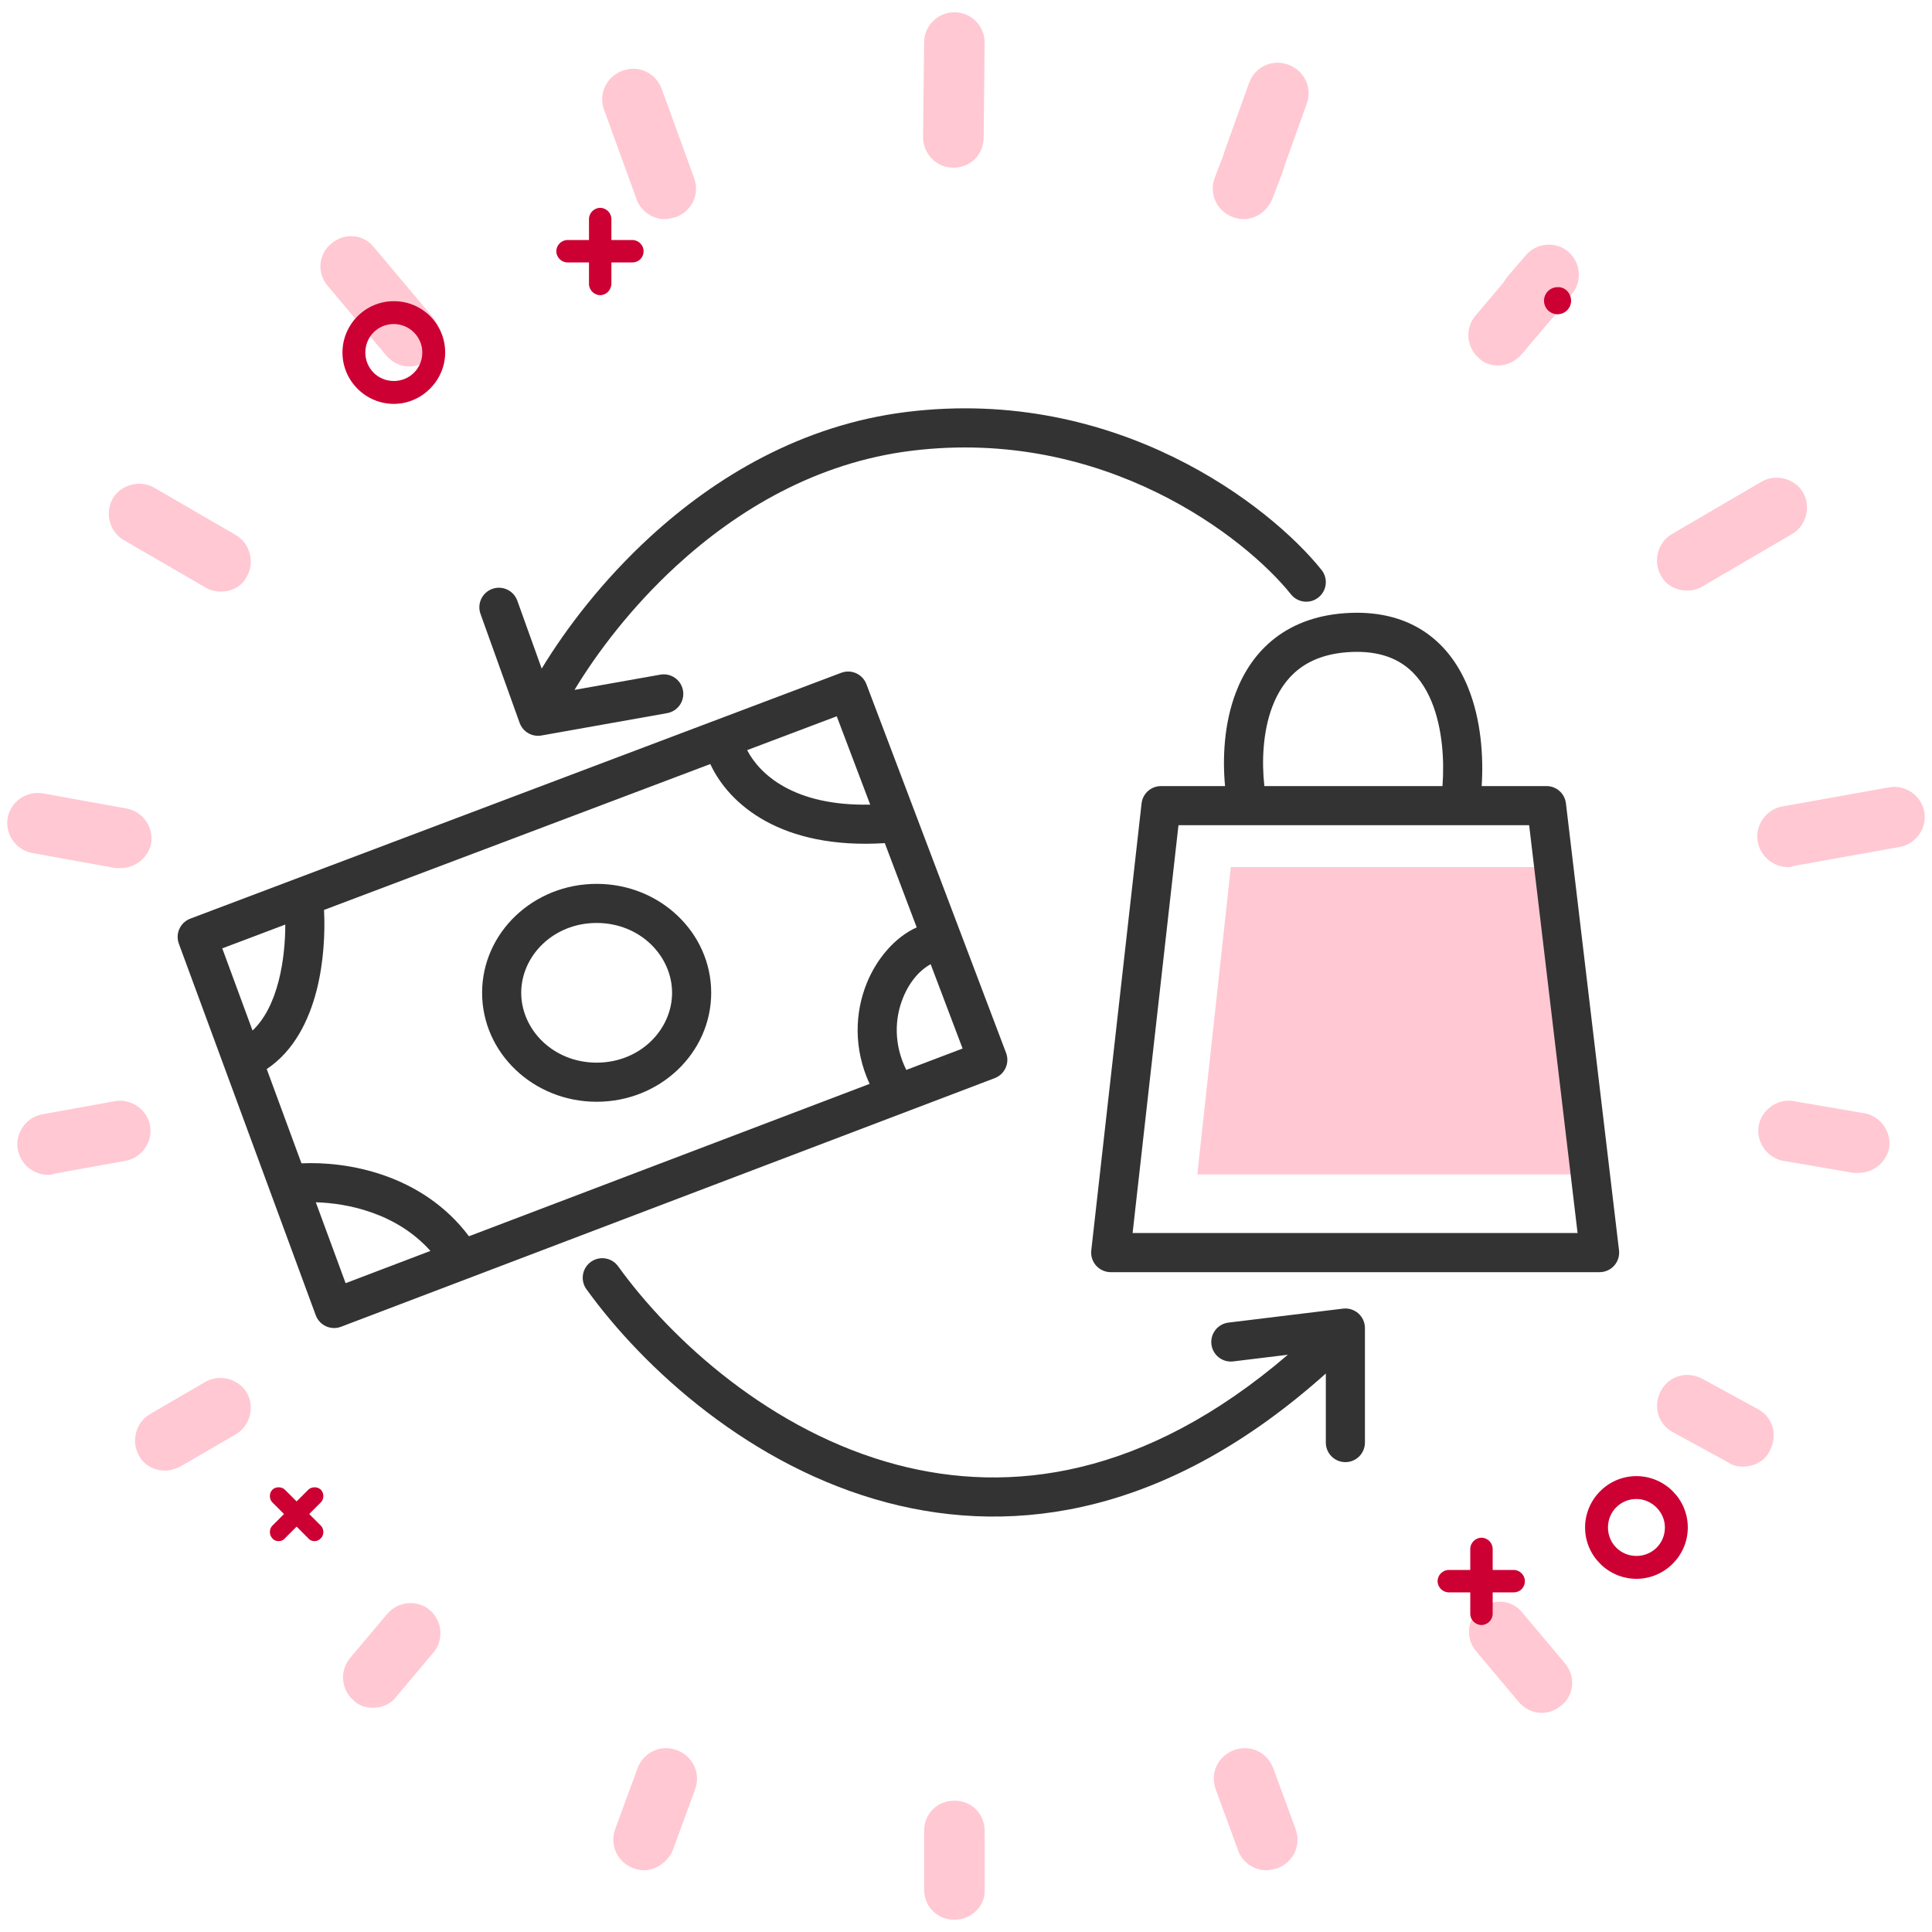 <svg width="134" height="134" viewBox="0 0 134 134" fill="none" xmlns="http://www.w3.org/2000/svg">
<path d="M46.106 15.2C45.266 15.2 44.426 14.64 44.146 13.8L41.906 7.64C41.486 6.52 42.046 5.33 43.166 4.91C44.286 4.49 45.476 5.05 45.896 6.17L48.136 12.33C48.556 13.45 47.996 14.64 46.876 15.06C46.526 15.13 46.316 15.2 46.106 15.2Z" fill="#FFC8D3"/>
<path d="M28.393 25.42C27.763 25.42 27.203 25.14 26.784 24.65L22.723 19.82C21.953 18.91 22.093 17.58 23.003 16.88C23.913 16.11 25.243 16.25 25.943 17.16L30.003 21.99C30.773 22.9 30.633 24.23 29.723 24.93C29.373 25.21 28.883 25.42 28.393 25.42Z" fill="#FFC8D3"/>
<path d="M15.305 41.03C14.955 41.03 14.605 40.96 14.255 40.75L8.585 37.46C7.605 36.9 7.255 35.57 7.815 34.59C8.375 33.61 9.705 33.26 10.685 33.82L16.355 37.11C17.335 37.67 17.685 39 17.125 39.98C16.775 40.68 16.075 41.03 15.305 41.03Z" fill="#FFC8D3"/>
<path d="M8.375 60.21C8.235 60.21 8.165 60.21 8.025 60.21L2.216 59.16C1.096 58.95 0.326 57.83 0.536 56.71C0.746 55.59 1.866 54.82 2.986 55.03L8.795 56.08C9.915 56.29 10.685 57.41 10.476 58.53C10.265 59.51 9.355 60.21 8.375 60.21Z" fill="#FFC8D3"/>
<path d="M3.335 81.489C2.355 81.489 1.445 80.789 1.235 79.739C1.025 78.619 1.795 77.499 2.915 77.289L7.955 76.379C9.075 76.169 10.195 76.939 10.405 78.059C10.615 79.179 9.845 80.299 8.725 80.509L3.685 81.419C3.615 81.489 3.475 81.489 3.335 81.489Z" fill="#FFC8D3"/>
<path d="M11.455 102C10.755 102 9.985 101.65 9.635 100.95C9.075 99.969 9.425 98.639 10.405 98.079L14.255 95.84C15.235 95.279 16.565 95.629 17.125 96.609C17.685 97.59 17.335 98.919 16.355 99.48L12.505 101.719C12.225 101.859 11.805 102 11.455 102Z" fill="#FFC8D3"/>
<path d="M25.875 118.449C25.385 118.449 24.895 118.309 24.545 117.959C23.635 117.189 23.565 115.859 24.265 115.019L26.855 111.939C27.625 111.029 28.955 110.959 29.795 111.659C30.705 112.429 30.775 113.759 30.075 114.599L27.485 117.679C27.135 118.169 26.505 118.449 25.875 118.449Z" fill="#FFC8D3"/>
<path d="M44.636 129.719C44.426 129.719 44.146 129.649 43.936 129.579C42.816 129.159 42.256 127.969 42.676 126.849L44.216 122.649C44.636 121.529 45.825 120.969 46.946 121.389C48.066 121.809 48.626 122.999 48.206 124.119L46.666 128.319C46.316 129.159 45.476 129.719 44.636 129.719Z" fill="#FFC8D3"/>
<path d="M66.195 133.15C65.005 133.15 64.095 132.24 64.095 131.05V126.99C64.095 125.8 65.005 124.89 66.195 124.89C67.385 124.89 68.295 125.8 68.295 126.99V131.05C68.365 132.17 67.385 133.15 66.195 133.15Z" fill="#FFC8D3"/>
<path d="M87.824 129.719C86.984 129.719 86.144 129.159 85.864 128.319L84.324 124.119C83.904 122.999 84.464 121.809 85.584 121.389C86.704 120.969 87.894 121.529 88.314 122.649L89.854 126.849C90.274 127.969 89.714 129.159 88.594 129.579C88.314 129.649 88.034 129.719 87.824 129.719Z" fill="#FFC8D3"/>
<path d="M106.934 118.8C106.304 118.8 105.744 118.52 105.324 118.03L102.384 114.53C101.614 113.62 101.754 112.29 102.664 111.59C103.574 110.82 104.904 110.96 105.604 111.87L108.544 115.37C109.314 116.28 109.174 117.61 108.264 118.31C107.844 118.66 107.354 118.8 106.934 118.8Z" fill="#FFC8D3"/>
<path d="M120.866 101.719C120.516 101.719 120.166 101.649 119.886 101.439L116.036 99.339C114.986 98.779 114.636 97.519 115.196 96.469C115.756 95.419 117.016 95.069 118.066 95.629L121.916 97.729C122.966 98.289 123.316 99.549 122.756 100.599C122.406 101.369 121.636 101.719 120.866 101.719Z" fill="#FFC8D3"/>
<path d="M128.915 81.349C128.775 81.349 128.705 81.349 128.565 81.349L123.665 80.509C122.545 80.299 121.775 79.179 121.985 78.059C122.195 76.939 123.315 76.169 124.435 76.379L129.335 77.219C130.455 77.429 131.225 78.549 131.015 79.669C130.805 80.649 129.895 81.349 128.915 81.349Z" fill="#FFC8D3"/>
<path d="M124.014 60.14C123.034 60.14 122.124 59.44 121.914 58.39C121.704 57.27 122.474 56.15 123.594 55.94L131.014 54.61C132.134 54.4 133.254 55.17 133.464 56.29C133.674 57.41 132.904 58.53 131.784 58.74L124.364 60.07C124.224 60.14 124.154 60.14 124.014 60.14Z" fill="#FFC8D3"/>
<path d="M117.014 40.96C116.314 40.96 115.544 40.61 115.194 39.91C114.634 38.93 114.984 37.6 115.964 37.04L122.194 33.4C123.174 32.84 124.504 33.19 125.064 34.17C125.624 35.15 125.274 36.48 124.294 37.04L118.064 40.68C117.714 40.89 117.364 40.96 117.014 40.96Z" fill="#FFC8D3"/>
<path d="M106.164 22.62C105.674 22.62 105.184 22.48 104.834 22.13C103.924 21.36 103.854 20.03 104.554 19.19L105.814 17.72C106.584 16.81 107.914 16.74 108.754 17.44C109.664 18.21 109.734 19.54 109.034 20.38L107.774 21.85C107.354 22.41 106.794 22.62 106.164 22.62Z" fill="#FFC8D3"/>
<path d="M103.926 25.348C103.436 25.348 102.946 25.208 102.596 24.858C101.686 24.088 101.616 22.758 102.316 21.918L104.626 19.188C105.396 18.278 106.726 18.208 107.566 18.908C108.476 19.678 108.546 21.008 107.846 21.848L105.536 24.578C105.116 25.068 104.486 25.348 103.926 25.348Z" fill="#FFC8D3"/>
<path d="M86.913 13.309C86.703 13.309 86.423 13.239 86.213 13.169C85.093 12.749 84.533 11.559 84.953 10.439L86.633 5.749C87.053 4.629 88.243 4.069 89.363 4.489C90.483 4.909 91.043 6.099 90.623 7.219L88.943 11.909C88.593 12.749 87.753 13.309 86.913 13.309Z" fill="#FFC8D3"/>
<path d="M86.214 15.199C86.004 15.199 85.724 15.129 85.514 15.059C84.394 14.639 83.834 13.449 84.254 12.329L84.954 10.509C85.374 9.389 86.564 8.829 87.684 9.249C88.804 9.669 89.364 10.859 88.944 11.979L88.244 13.799C87.894 14.639 87.124 15.199 86.214 15.199Z" fill="#FFC8D3"/>
<path d="M66.124 11.63C64.934 11.63 64.024 10.65 64.024 9.53L64.094 2.95C64.094 1.76 65.074 0.85 66.194 0.85C67.384 0.85 68.294 1.83 68.294 2.95L68.224 9.53C68.224 10.72 67.314 11.63 66.124 11.63Z" fill="#FFC8D3"/>
<path d="M85.369 60.14H107.521L110.17 81.453H83.044L85.369 60.14Z" fill="#FFC8D3"/>
<path fill-rule="evenodd" clip-rule="evenodd" d="M97.393 46.136C96.555 45.543 95.397 45.152 93.756 45.219C92.1 45.287 90.933 45.756 90.094 46.401C89.247 47.054 88.647 47.954 88.245 49.014C87.58 50.77 87.506 52.846 87.694 54.521H100.048C100.184 52.723 100.042 50.52 99.312 48.712C98.872 47.625 98.244 46.738 97.393 46.136ZM102.767 54.521C102.9 52.463 102.726 49.92 101.827 47.696C101.246 46.258 100.338 44.897 98.96 43.922C97.568 42.937 95.801 42.421 93.645 42.509C91.503 42.596 89.778 43.222 88.44 44.252C87.11 45.276 86.247 46.633 85.709 48.053C84.896 50.199 84.786 52.584 84.967 54.521H80.525C79.834 54.521 79.254 55.039 79.177 55.725L75.689 86.727C75.646 87.111 75.769 87.494 76.026 87.782C76.283 88.07 76.651 88.235 77.037 88.235H110.945C111.333 88.235 111.702 88.069 111.959 87.779C112.216 87.489 112.338 87.103 112.292 86.718L108.61 55.717C108.529 55.035 107.951 54.521 107.264 54.521H102.767ZM58.345 46.664C59.045 46.4 59.827 46.752 60.092 47.452L69.78 73.029C70.045 73.728 69.693 74.511 68.994 74.777L23.654 92.021C23.316 92.15 22.94 92.138 22.61 91.988C22.281 91.838 22.025 91.562 21.899 91.222L12.405 65.453C12.148 64.754 12.502 63.978 13.199 63.715L58.345 46.664ZM51.819 52.028C52.666 53.653 54.995 55.92 60.356 55.807L58.035 49.68L51.819 52.028ZM61.368 58.478C54.189 58.93 50.564 55.796 49.265 52.993L22.474 63.111C22.554 64.697 22.458 66.745 21.957 68.7C21.439 70.72 20.423 72.869 18.5 74.148L20.909 80.687C22.508 80.612 24.592 80.8 26.681 81.538C28.774 82.277 30.904 83.582 32.526 85.745L60.314 75.176C59.179 72.715 59.302 70.205 60.116 68.195C60.792 66.523 62.045 65.015 63.581 64.321L61.368 58.478ZM64.549 66.875C63.872 67.235 63.12 68.001 62.63 69.212C62.062 70.616 61.968 72.407 62.858 74.208L66.764 72.723L64.549 66.875ZM29.854 86.761C28.681 85.451 27.242 84.613 25.777 84.096C24.413 83.614 23.046 83.42 21.904 83.388L23.971 88.999L29.854 86.761ZM17.515 71.475C18.363 70.68 18.956 69.482 19.329 68.026C19.665 66.716 19.786 65.326 19.787 64.126L15.416 65.777L17.515 71.475ZM81.737 57.233L78.555 85.522H109.418L106.059 57.233H81.737Z" fill="#333333"/>
<path fill-rule="evenodd" clip-rule="evenodd" d="M41.383 73.703C44.401 73.703 46.614 71.408 46.614 68.859C46.614 66.31 44.401 64.015 41.383 64.015C38.364 64.015 36.151 66.31 36.151 68.859C36.151 71.408 38.364 73.703 41.383 73.703ZM41.383 76.416C45.77 76.416 49.327 73.033 49.327 68.859C49.327 64.686 45.77 61.303 41.383 61.303C36.995 61.303 33.438 64.686 33.438 68.859C33.438 73.033 36.995 76.416 41.383 76.416Z" fill="#333333"/>
<path fill-rule="evenodd" clip-rule="evenodd" d="M89.541 41.224C86.384 37.278 76.605 29.628 63.251 31.26C56.635 32.069 51.138 35.367 46.928 39.23C43.787 42.112 41.403 45.273 39.847 47.85L45.798 46.792C46.536 46.66 47.24 47.152 47.371 47.89C47.502 48.627 47.011 49.331 46.273 49.462L37.554 51.013C36.903 51.128 36.263 50.758 36.04 50.135L33.327 42.579C33.074 41.874 33.441 41.097 34.145 40.844C34.85 40.591 35.627 40.957 35.88 41.662L37.571 46.372C39.258 43.594 41.788 40.266 45.094 37.231C49.587 33.108 55.587 29.464 62.922 28.567C77.469 26.789 88.099 35.079 91.659 39.529C92.127 40.114 92.032 40.968 91.447 41.436C90.862 41.904 90.009 41.809 89.541 41.224ZM40.98 87.523C41.587 87.084 42.435 87.222 42.873 87.829C46.593 92.987 53.541 99.311 62.225 101.596C70.002 103.642 79.362 102.502 89.324 93.963L85.533 94.425C84.789 94.516 84.113 93.987 84.022 93.243C83.932 92.5 84.461 91.823 85.204 91.733L93.149 90.764C93.534 90.717 93.921 90.838 94.212 91.095C94.503 91.352 94.669 91.722 94.669 92.11V100.054C94.669 100.804 94.062 101.411 93.313 101.411C92.564 101.411 91.957 100.804 91.957 100.054V95.263C81.07 105.008 70.492 106.576 61.535 104.219C52.067 101.728 44.639 94.915 40.673 89.416C40.235 88.808 40.372 87.961 40.98 87.523Z" fill="#333333"/>
<path d="M27.314 28.012C25.372 28.012 23.753 26.425 23.753 24.45C23.753 22.508 25.339 20.889 27.314 20.889C29.29 20.889 30.876 22.475 30.876 24.45C30.876 26.393 29.257 28.012 27.314 28.012ZM27.314 22.475C26.214 22.475 25.339 23.349 25.339 24.45C25.339 25.551 26.214 26.425 27.314 26.425C28.415 26.425 29.29 25.551 29.29 24.45C29.29 23.349 28.383 22.475 27.314 22.475Z" fill="#CC0033"/>
<path d="M113.5 109.504C111.557 109.504 109.938 107.917 109.938 105.942C109.938 104 111.525 102.381 113.5 102.381C115.443 102.381 117.062 103.967 117.062 105.942C117.062 107.917 115.443 109.504 113.5 109.504ZM113.5 103.967C112.399 103.967 111.525 104.842 111.525 105.942C111.525 107.043 112.399 107.917 113.5 107.917C114.601 107.917 115.475 107.043 115.475 105.942C115.475 104.874 114.568 103.967 113.5 103.967Z" fill="#CC0033"/>
<path d="M104.987 110.443H100.486C100.065 110.443 99.709 110.087 99.709 109.666C99.709 109.245 100.065 108.889 100.486 108.889H104.987C105.407 108.889 105.764 109.245 105.764 109.666C105.764 110.087 105.44 110.443 104.987 110.443Z" fill="#CC0033"/>
<path d="M102.752 112.708C102.331 112.708 101.975 112.352 101.975 111.931V107.43C101.975 107.009 102.331 106.653 102.752 106.653C103.173 106.653 103.529 107.009 103.529 107.43V111.931C103.529 112.352 103.173 112.708 102.752 112.708Z" fill="#CC0033"/>
<path d="M43.862 18.202H39.362C38.941 18.202 38.585 17.845 38.585 17.424C38.585 17.004 38.941 16.648 39.362 16.648H43.862C44.283 16.648 44.64 17.004 44.64 17.424C44.64 17.845 44.316 18.202 43.862 18.202Z" fill="#CC0033"/>
<path d="M41.628 20.471C41.207 20.471 40.851 20.114 40.851 19.694V15.193C40.851 14.772 41.207 14.416 41.628 14.416C42.049 14.416 42.405 14.772 42.405 15.193V19.661C42.405 20.114 42.049 20.471 41.628 20.471Z" fill="#CC0033"/>
<path d="M21.803 106.888C21.641 106.888 21.479 106.823 21.382 106.693L18.889 104.2C18.662 103.974 18.662 103.553 18.889 103.326C19.115 103.1 19.536 103.1 19.763 103.326L22.256 105.819C22.483 106.046 22.483 106.467 22.256 106.693C22.094 106.855 21.965 106.888 21.803 106.888Z" fill="#CC0033"/>
<path d="M19.31 106.888C19.148 106.888 18.986 106.823 18.889 106.693C18.662 106.467 18.662 106.046 18.889 105.819L21.382 103.326C21.608 103.1 22.029 103.1 22.256 103.326C22.483 103.553 22.483 103.974 22.256 104.2L19.763 106.693C19.633 106.855 19.471 106.888 19.31 106.888Z" fill="#CC0033"/>
<path d="M108.968 20.857C108.968 21.375 108.547 21.796 108.029 21.796C107.511 21.796 107.09 21.375 107.09 20.857C107.09 20.339 107.511 19.918 108.029 19.918C108.547 19.885 108.968 20.339 108.968 20.857Z" fill="#CC0033"/>
</svg>
